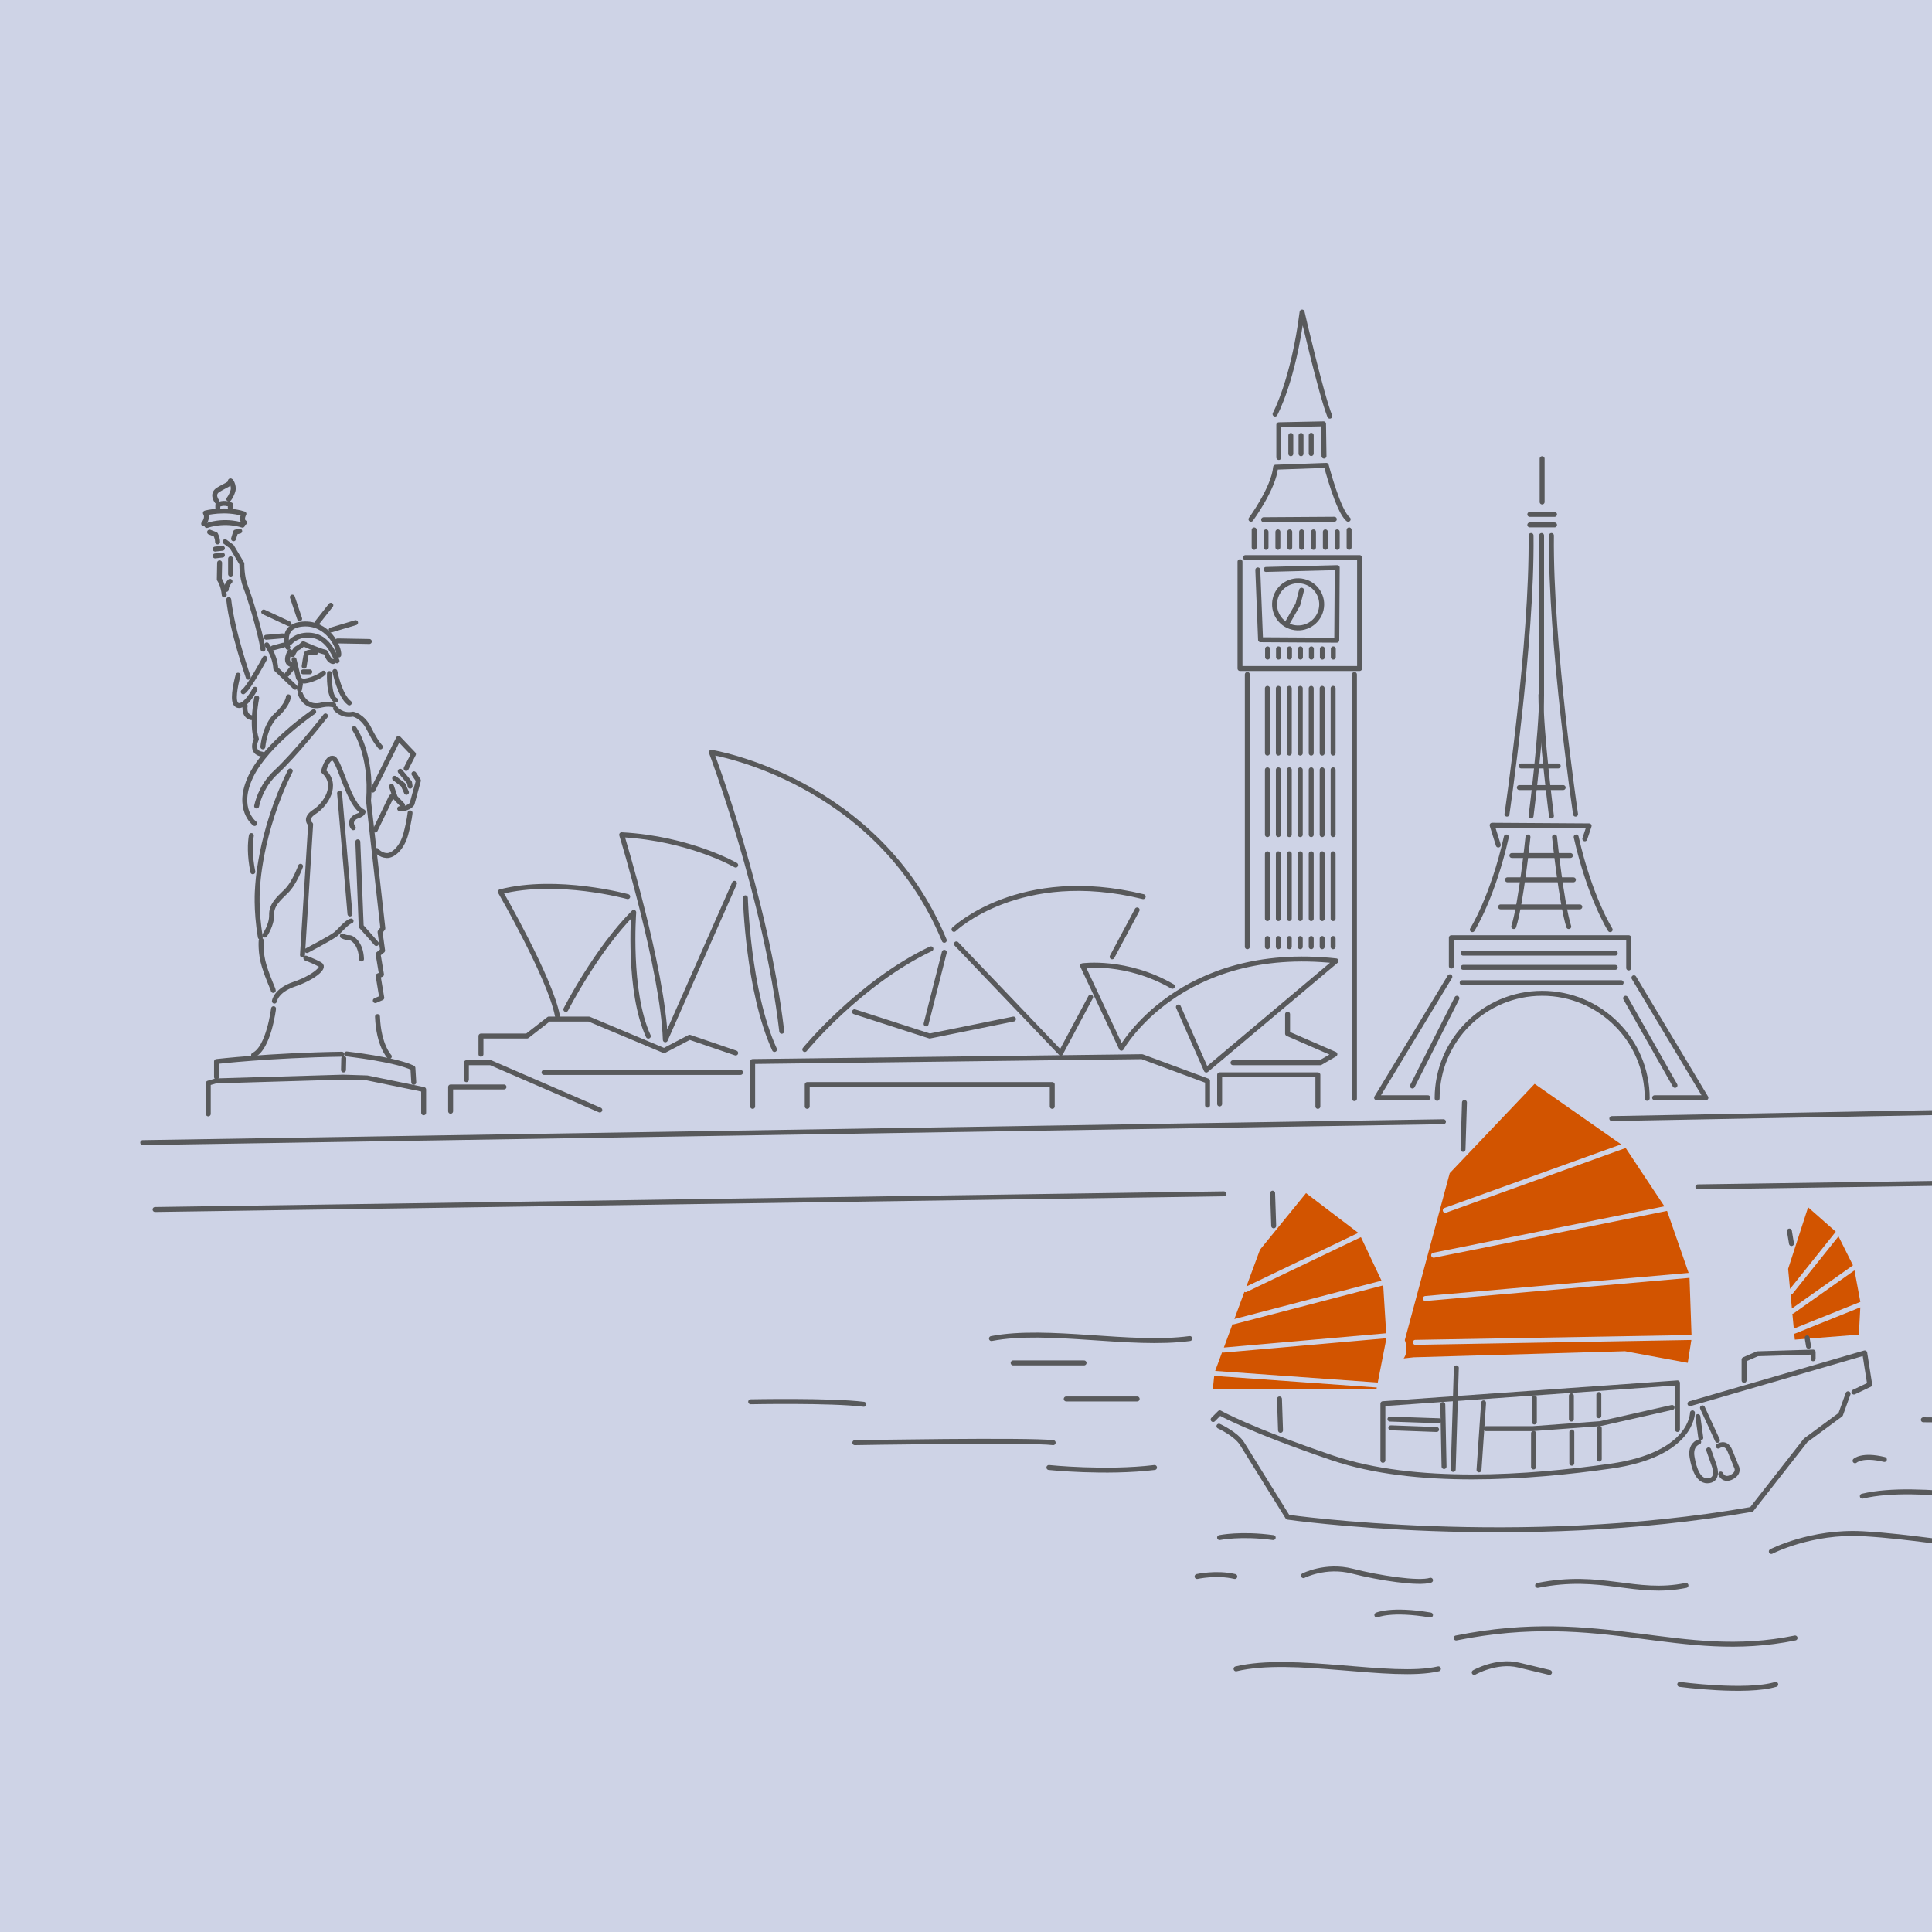 <?xml version="1.0" encoding="UTF-8"?>
<svg id="Layer_1" data-name="Layer 1" xmlns="http://www.w3.org/2000/svg" xmlns:xlink="http://www.w3.org/1999/xlink" viewBox="0 0 586 586">
  <defs>
    <style>
      .cls-1 {
        clip-path: url(#clippath-20);
      }

      .cls-2 {
        clip-path: url(#clippath-11);
      }

      .cls-3 {
        clip-path: url(#clippath-16);
      }

      .cls-4 {
        clip-path: url(#clippath-2);
      }

      .cls-5 {
        clip-path: url(#clippath-13);
      }

      .cls-6 {
        clip-path: url(#clippath-15);
      }

      .cls-7 {
        clip-path: url(#clippath-6);
      }

      .cls-8 {
        clip-path: url(#clippath-7);
      }

      .cls-9 {
        clip-path: url(#clippath-21);
      }

      .cls-10 {
        clip-path: url(#clippath-4);
      }

      .cls-11 {
        clip-path: url(#clippath-12);
      }

      .cls-12 {
        stroke: #58595b;
        stroke-linecap: round;
        stroke-linejoin: round;
        stroke-width: 1.5px;
      }

      .cls-12, .cls-13 {
        fill: none;
      }

      .cls-14 {
        fill: #d25400;
      }

      .cls-15 {
        clip-path: url(#clippath-24);
      }

      .cls-16 {
        clip-path: url(#clippath-22);
      }

      .cls-17 {
        clip-path: url(#clippath-9);
      }

      .cls-18 {
        clip-path: url(#clippath);
      }

      .cls-19 {
        clip-path: url(#clippath-19);
      }

      .cls-20 {
        clip-path: url(#clippath-3);
      }

      .cls-21 {
        clip-path: url(#clippath-8);
      }

      .cls-22 {
        clip-path: url(#clippath-18);
      }

      .cls-23 {
        clip-path: url(#clippath-14);
      }

      .cls-24 {
        clip-path: url(#clippath-17);
      }

      .cls-25 {
        fill: #ced3e6;
      }

      .cls-26 {
        clip-path: url(#clippath-5);
      }

      .cls-27 {
        clip-path: url(#clippath-10);
      }

      .cls-28 {
        clip-path: url(#clippath-23);
      }
    </style>
    <clipPath id="clippath">
      <rect class="cls-13" x="-606" width="586" height="586"/>
    </clipPath>
    <clipPath id="clippath-2">
      <rect class="cls-13" x="-693.95" y="-91.88" width="803.05" height="803.05"/>
    </clipPath>
    <clipPath id="clippath-3">
      <rect class="cls-13" width="586" height="586"/>
    </clipPath>
    <clipPath id="clippath-4">
      <rect class="cls-13" x="-45.76" y="-88.29" width="783.33" height="783.33"/>
    </clipPath>
    <clipPath id="clippath-5">
      <rect class="cls-13" x="-45.76" y="-88.29" width="783.33" height="783.33"/>
    </clipPath>
    <clipPath id="clippath-6">
      <rect class="cls-13" x="-45.76" y="-88.29" width="783.33" height="783.33"/>
    </clipPath>
    <clipPath id="clippath-7">
      <rect class="cls-13" x="-45.76" y="-88.29" width="783.33" height="783.33"/>
    </clipPath>
    <clipPath id="clippath-8">
      <rect class="cls-13" x="-45.76" y="-88.29" width="783.33" height="783.33"/>
    </clipPath>
    <clipPath id="clippath-9">
      <rect class="cls-13" x="-45.76" y="-88.29" width="783.33" height="783.33"/>
    </clipPath>
    <clipPath id="clippath-10">
      <rect class="cls-13" x="-45.76" y="-88.29" width="783.33" height="783.33"/>
    </clipPath>
    <clipPath id="clippath-11">
      <rect class="cls-13" x="-45.76" y="-88.29" width="783.33" height="783.33"/>
    </clipPath>
    <clipPath id="clippath-12">
      <rect class="cls-13" x="-45.76" y="-88.29" width="783.33" height="783.33"/>
    </clipPath>
    <clipPath id="clippath-13">
      <rect class="cls-13" x="-45.76" y="-88.29" width="783.33" height="783.33"/>
    </clipPath>
    <clipPath id="clippath-14">
      <rect class="cls-13" x="-45.76" y="-88.29" width="783.33" height="783.33"/>
    </clipPath>
    <clipPath id="clippath-15">
      <rect class="cls-13" x="-45.76" y="-88.29" width="783.33" height="783.33"/>
    </clipPath>
    <clipPath id="clippath-16">
      <rect class="cls-13" x="-45.76" y="-88.29" width="783.33" height="783.33"/>
    </clipPath>
    <clipPath id="clippath-17">
      <rect class="cls-13" x="-45.76" y="-88.29" width="783.33" height="783.33"/>
    </clipPath>
    <clipPath id="clippath-18">
      <rect class="cls-13" x="-45.76" y="-88.29" width="783.33" height="783.33"/>
    </clipPath>
    <clipPath id="clippath-19">
      <rect class="cls-13" x="-45.76" y="-88.29" width="783.33" height="783.33"/>
    </clipPath>
    <clipPath id="clippath-20">
      <rect class="cls-13" x="-45.76" y="-88.29" width="783.33" height="783.33"/>
    </clipPath>
    <clipPath id="clippath-21">
      <rect class="cls-13" x="-45.76" y="-88.29" width="783.33" height="783.33"/>
    </clipPath>
    <clipPath id="clippath-22">
      <rect class="cls-13" x="-45.76" y="-88.29" width="783.33" height="783.33"/>
    </clipPath>
    <clipPath id="clippath-23">
      <rect class="cls-13" x="-45.76" y="-88.29" width="783.33" height="783.33"/>
    </clipPath>
    <clipPath id="clippath-24">
      <rect class="cls-13" x="-45.76" y="-88.29" width="783.33" height="783.33"/>
    </clipPath>
    <clipPath id="clippath-25">
      <rect class="cls-13" x="606" width="586" height="586"/>
    </clipPath>
  </defs> 
  <g class="cls-20">
    <rect class="cls-25" width="586" height="586"/>
    <g>
      <g class="cls-10">
        <path class="cls-14" d="m544.42,404.5c-.06.03-.13.04-.2.05l.17,1.78,19.43-1.51.44-8.29-19.84,7.98Zm-126.82,16.35l-49.32-3.52-.41,3.97h49.64l.09-.45Zm-39.55-30.64l33.93-16.27-15.84-12.05-13.97,17.16-4.12,11.15Zm-3.64,9.86l44.62-11.63-6.24-13.2-34.67,16.62c-.11.05-.22.07-.33.07-.12,0-.24-.03-.35-.09l-3.04,8.23Zm-3.2,8.66l49.24-4.33-.9-14.53-45.27,11.8c-.06.02-.13.03-.19.03-.09,0-.18-.02-.26-.05l-2.62,7.09Zm46.68,10.62l2.63-13.44-49.56,4.36s-.05,0-.07,0c-.08,0-.16-.02-.24-.05l-2.07,5.6,49.3,3.52Zm11.39-12.95l83.78-1.47-.61-17.34-80.06,7.02s-.05,0-.07,0c-.39,0-.72-.3-.75-.69-.04-.42.27-.78.69-.82l79.92-7.01-6.54-18.81-70.65,14.19c-.05.01-.1.01-.15.01-.35,0-.67-.25-.74-.61-.08-.41.18-.81.59-.89l70.14-14.09-11.74-17.69-54.46,19.61c-.09.03-.17.05-.26.05-.31,0-.6-.19-.71-.5-.14-.39.06-.83.46-.97l53.59-19.3-26.24-18.35-25.75,27.09-13.63,50.65c1.35,3.53-.34,5.55-.34,5.55l3.03-.34,64.11-1.85,19.02,3.53,1.1-6.94-83.71,1.47h-.01c-.41,0-.75-.33-.76-.74,0-.42.32-.76.74-.77m113.67-15.45l13.88-17.35-8.4-7.41-6.06,18.68.57,6.09Zm.56,5.95l18.53-13.1-4.39-8.79-13.92,17.4c-.15.19-.37.28-.59.28,0,0-.01,0-.02,0l.4,4.22Zm20.77-2.02l-1.78-9.56-18.42,13.03c-.13.09-.27.13-.42.14l.43,4.51,20.19-8.12Z"/>
        <path class="cls-12" d="m43.3,346.57l394.52-6.34m51.06-.95l147.3-2.73m-266.25-1.71v-8.83h29.8v9.57m-154.89,0v-6.62h74.32v6.62m-154.15-10.3h59.6m-87.93,11.77v-7.36h16.19m-11.41-2.21v-5.15h7.36l33.11,14.35m41.21-17.29l-13.98-4.78-7.73,4.05-22.81-9.57h-12.14l-6.62,5.15h-13.98v5.52m135.02-9.2l5.52-21.71m-27.23,18.03l22.81,7.36,25.39-5.15m83.15-1.47v5.89l14.35,6.25-4.42,2.57h-26.49m-145.69,13.25v-13.61l118.1-1.47,19.87,7.36v7.36m-10.67-36.05c-13.98-8.09-27.23-6.25-27.23-6.25l11.77,25.02s17.66-31.64,65.12-26.49l-39.37,33.11-8.46-19.13m-67.33-19.13l31.64,33.11,9.07-16.98m6.52-12.21l7.59-14.22m-173.29,30.17s9.2-18.03,20.6-29.43c0,0-1.84,23.91,4.42,37.53m-6.25-42.31s-21.34-5.89-38.63-1.47c0,0,15.09,26.12,17.29,37.53m57.03-35.69s.74,28.33,8.83,45.99m-11.77-55.92s-13.98-8.09-34.58-9.2c0,0,12.51,40.84,13.24,62.18l20.97-47.46m66.59,13.98s19.87-19.13,57.39-9.93m-102.65,46.36s16.56-20.24,38.26-30.54m4.05-2.58c-20.24-48.93-70.64-57.03-70.64-57.03,0,0,16.56,43.78,21.34,84.62"/>
        <path class="cls-12" d="m369.72,432.58s5.22,2.36,7.07,5.39c1.85,3.03,13.8,22.21,13.8,22.21,0,0,70,10.01,140.68-2.36l16.41-20.95,10.6-7.82,2.27-6.31"/>
      </g>
      <polyline class="cls-12" points="562.32 422.23 567.11 419.96 565.6 410.36 512.59 425.76"/>
      <g class="cls-26">
        <path class="cls-12" d="m513.35,428.54s0,12.62-24.74,16.15c-24.74,3.53-59.32,6.06-84.56-2.52-25.24-8.58-34.07-13.63-34.07-13.63l-2.02,2.02"/>
      </g>
      <polyline class="cls-12" points="529 418.69 529 412.38 533.04 410.62 549.95 410.11 549.95 412.13"/>
      <polyline class="cls-12" points="419.45 442.93 419.45 425.76 508.8 419.45 508.8 433.59"/>
      <line class="cls-12" x1="516.38" y1="427.02" x2="520.92" y2="436.87"/>
      <line class="cls-12" x1="514.99" y1="429.67" x2="515.87" y2="436.11"/>
      <g class="cls-7">
        <path class="cls-12" d="m515.24,437.37s-2.65.76-2.02,4.54c.63,3.79,2.02,7.7,5.17,7.19,3.16-.51,1.51-4.67,1.51-4.67l-1.64-4.67"/>
        <path class="cls-12" d="m521.17,438.63s2.27-1.64,3.53,1.39c1.26,3.03,1.89,4.67,1.89,4.67,0,0,1.26,1.89-1.26,3.28-2.53,1.39-3.41-.88-3.41-.88"/>
      </g>
      <line class="cls-12" x1="388.08" y1="424.32" x2="388.4" y2="433.84"/>
      <line class="cls-12" x1="386" y1="361.9" x2="386.33" y2="371.82"/>
      <line class="cls-12" x1="441.72" y1="414.9" x2="440.78" y2="445.7"/>
      <line class="cls-12" x1="444.19" y1="334.39" x2="443.75" y2="348.62"/>
      <line class="cls-12" x1="548.13" y1="405.79" x2="548.56" y2="408.34"/>
      <line class="cls-12" x1="542.75" y1="373.39" x2="543.38" y2="377.19"/>
      <line class="cls-12" x1="437.62" y1="426.01" x2="438" y2="444.82"/>
      <line class="cls-12" x1="436.49" y1="430.94" x2="421.59" y2="430.43"/>
      <line class="cls-12" x1="421.85" y1="433.08" x2="435.73" y2="433.59"/>
      <line class="cls-12" x1="449.99" y1="425.51" x2="448.6" y2="445.83"/>
      <polyline class="cls-12" points="450.75 433.33 464.88 433.33 485.33 431.82 507.16 426.9"/>
      <line class="cls-12" x1="484.95" y1="422.98" x2="484.95" y2="429.42"/>
      <line class="cls-12" x1="485.08" y1="433.21" x2="485.08" y2="442.55"/>
      <line class="cls-12" x1="476.62" y1="423.36" x2="476.62" y2="430.43"/>
      <line class="cls-12" x1="476.75" y1="434.34" x2="476.75" y2="443.81"/>
      <line class="cls-12" x1="465.39" y1="423.99" x2="465.39" y2="431.31"/>
      <line class="cls-12" x1="465.14" y1="434.72" x2="465.14" y2="444.95"/>
      <g class="cls-8">
        <circle class="cls-12" cx="393.76" cy="183.31" r="7.15" transform="translate(124.88 524.43) rotate(-76.72)"/>
      </g>
      <polyline class="cls-12" points="390.66 188.6 393.66 183.34 394.78 179.01"/>
      <polyline class="cls-12" points="381.51 172.86 382.34 194.04 405.46 194.18 405.6 172.17 384 172.72"/>
      <line class="cls-12" x1="384" y1="161.32" x2="384" y2="166.02"/>
      <line class="cls-12" x1="387.6" y1="161.32" x2="387.6" y2="166.02"/>
      <line class="cls-12" x1="391.2" y1="161.32" x2="391.2" y2="166.02"/>
      <line class="cls-12" x1="394.8" y1="161.32" x2="394.8" y2="166.02"/>
      <line class="cls-12" x1="398.4" y1="161.32" x2="398.4" y2="166.02"/>
      <line class="cls-12" x1="402" y1="161.32" x2="402" y2="166.02"/>
      <line class="cls-12" x1="405.6" y1="161.32" x2="405.6" y2="166.02"/>
      <line class="cls-12" x1="384.47" y1="196.81" x2="384.47" y2="199.31"/>
      <line class="cls-12" x1="387.79" y1="196.81" x2="387.79" y2="199.31"/>
      <line class="cls-12" x1="391.12" y1="196.81" x2="391.12" y2="199.31"/>
      <line class="cls-12" x1="394.44" y1="196.81" x2="394.44" y2="199.31"/>
      <line class="cls-12" x1="397.76" y1="196.81" x2="397.76" y2="199.31"/>
      <line class="cls-12" x1="401.09" y1="196.81" x2="401.09" y2="199.31"/>
      <line class="cls-12" x1="404.41" y1="196.81" x2="404.41" y2="199.31"/>
      <line class="cls-12" x1="384.42" y1="208.78" x2="384.42" y2="228.43"/>
      <line class="cls-12" x1="387.74" y1="208.78" x2="387.74" y2="228.43"/>
      <line class="cls-12" x1="391.06" y1="208.78" x2="391.06" y2="228.43"/>
      <line class="cls-12" x1="394.39" y1="208.78" x2="394.39" y2="228.43"/>
      <line class="cls-12" x1="397.71" y1="208.78" x2="397.71" y2="228.43"/>
      <line class="cls-12" x1="401.03" y1="208.78" x2="401.03" y2="228.43"/>
      <line class="cls-12" x1="404.35" y1="208.78" x2="404.35" y2="228.43"/>
      <line class="cls-12" x1="384.42" y1="233.5" x2="384.42" y2="253.16"/>
      <line class="cls-12" x1="387.74" y1="233.5" x2="387.74" y2="253.16"/>
      <line class="cls-12" x1="391.06" y1="233.5" x2="391.06" y2="253.16"/>
      <line class="cls-12" x1="394.39" y1="233.5" x2="394.39" y2="253.16"/>
      <line class="cls-12" x1="397.71" y1="233.5" x2="397.71" y2="253.16"/>
      <line class="cls-12" x1="401.03" y1="233.5" x2="401.03" y2="253.16"/>
      <line class="cls-12" x1="404.35" y1="233.5" x2="404.35" y2="253.16"/>
      <line class="cls-12" x1="384.42" y1="258.97" x2="384.42" y2="278.63"/>
      <line class="cls-12" x1="387.74" y1="258.97" x2="387.74" y2="278.63"/>
      <line class="cls-12" x1="391.06" y1="258.97" x2="391.06" y2="278.63"/>
      <line class="cls-12" x1="394.39" y1="258.97" x2="394.39" y2="278.63"/>
      <line class="cls-12" x1="397.71" y1="258.97" x2="397.71" y2="278.63"/>
      <line class="cls-12" x1="401.03" y1="258.97" x2="401.03" y2="278.63"/>
      <line class="cls-12" x1="404.35" y1="258.97" x2="404.35" y2="278.63"/>
      <line class="cls-12" x1="384.42" y1="284.66" x2="384.42" y2="287.16"/>
      <line class="cls-12" x1="387.74" y1="284.66" x2="387.74" y2="287.16"/>
      <line class="cls-12" x1="391.06" y1="284.66" x2="391.06" y2="287.16"/>
      <line class="cls-12" x1="394.39" y1="284.66" x2="394.39" y2="287.16"/>
      <line class="cls-12" x1="397.71" y1="284.66" x2="397.71" y2="287.16"/>
      <line class="cls-12" x1="401.03" y1="284.66" x2="401.03" y2="287.16"/>
      <line class="cls-12" x1="404.35" y1="284.66" x2="404.35" y2="287.16"/>
      <g class="cls-21">
        <path class="cls-12" d="m379.43,157.49s6.92-9.41,7.48-15.78l15.37-.55s3.6,13.98,6.64,16.34"/>
      </g>
      <line class="cls-12" x1="383.28" y1="157.63" x2="404.72" y2="157.49"/>
      <polyline class="cls-12" points="387.88 138.76 387.88 128.84 401.45 128.56 401.59 138.34"/>
      <g class="cls-17">
        <path class="cls-12" d="m386.74,125.59s5.55-10.09,8.2-30.95c0,0,5.75,24.92,8.4,31.6"/>
      </g>
      <line class="cls-12" x1="391.52" y1="132.09" x2="391.52" y2="137.62"/>
      <line class="cls-12" x1="394.62" y1="132.09" x2="394.62" y2="137.62"/>
      <line class="cls-12" x1="397.71" y1="132.04" x2="397.71" y2="137.57"/>
      <polyline class="cls-12" points="376.11 170.37 376.11 202.77 412.38 202.77 412.38 169.12 377.77 169.12"/>
      <line class="cls-12" x1="380.4" y1="160.73" x2="380.4" y2="166.02"/>
      <line class="cls-12" x1="409.2" y1="160.73" x2="409.2" y2="166.02"/>
      <line class="cls-12" x1="378.33" y1="204.57" x2="378.33" y2="287.16"/>
      <line class="cls-12" x1="410.82" y1="204.57" x2="410.82" y2="333.22"/>
      <polyline class="cls-12" points="454.45 256.31 452.58 250.31 482 250.5 480.69 254.43"/>
      <polyline class="cls-12" points="440.21 293.04 440.21 284.42 494 284.42 494 293.6"/>
      <g class="cls-27">
        <path class="cls-12" d="m457.08,246.94s7.68-51.91,7.31-84.52"/>
        <path class="cls-12" d="m446.58,281.98s6.18-9.74,10.31-28.11"/>
        <path class="cls-12" d="m463.45,253.87s-2.06,20.05-4.31,27.17"/>
        <path class="cls-12" d="m435.9,333.14c0-17.6,14.26-31.86,31.86-31.86s31.86,14.26,31.86,31.86"/>
      </g>
      <polyline class="cls-12" points="433.09 332.96 417.54 332.96 439.76 296.26"/>
      <line class="cls-12" x1="443.79" y1="293.41" x2="489.92" y2="293.41"/>
      <line class="cls-12" x1="443.79" y1="289.1" x2="489.92" y2="289.1"/>
      <g class="cls-2">
        <path class="cls-12" d="m464.39,247.5s3.19-24.92,3.19-36.73v-48.35"/>
        <path class="cls-12" d="m477.88,246.94s-7.68-51.91-7.31-84.52"/>
        <path class="cls-12" d="m488.38,281.98s-6.18-9.74-10.31-28.11"/>
        <path class="cls-12" d="m471.51,253.87s2.06,20.05,4.31,27.17"/>
      </g>
      <polyline class="cls-12" points="501.87 332.96 517.42 332.96 495.59 296.56"/>
      <g class="cls-11">
        <path class="cls-12" d="m470.57,247.5s-3.19-24.92-3.19-36.73"/>
      </g>
      <line class="cls-12" x1="464.01" y1="159.21" x2="471.51" y2="159.21"/>
      <line class="cls-12" x1="464.01" y1="156.02" x2="471.51" y2="156.02"/>
      <line class="cls-12" x1="467.75" y1="152.25" x2="467.75" y2="139.13"/>
      <line class="cls-12" x1="443.49" y1="298.06" x2="491.71" y2="298.06"/>
      <line class="cls-12" x1="458.57" y1="259.49" x2="476.33" y2="259.49"/>
      <line class="cls-12" x1="460.83" y1="238.88" x2="474.13" y2="238.88"/>
      <line class="cls-12" x1="461.39" y1="232.32" x2="472.63" y2="232.32"/>
      <line class="cls-12" x1="441.9" y1="302.78" x2="428.41" y2="329.4"/>
      <line class="cls-12" x1="493.06" y1="302.78" x2="508.05" y2="329.21"/>
      <line class="cls-12" x1="457.23" y1="266.86" x2="477.23" y2="266.86"/>
      <line class="cls-12" x1="455.14" y1="275.07" x2="479.17" y2="275.07"/>
      <g class="cls-5">
        <path class="cls-12" d="m87.32,196.36s-2.58-6.52,4.52-7.07c7.58-.6,11.16,7.07,10.91,9.37"/>
      </g>
      <line class="cls-12" x1="96.26" y1="188.78" x2="100.35" y2="183.58"/>
      <line class="cls-12" x1="100.44" y1="191.08" x2="107.85" y2="188.86"/>
      <line class="cls-12" x1="102.4" y1="194.4" x2="112.03" y2="194.57"/>
      <line class="cls-12" x1="88.68" y1="181.11" x2="90.89" y2="187.67"/>
      <line class="cls-12" x1="87.66" y1="189.2" x2="79.99" y2="185.62"/>
      <line class="cls-12" x1="85.7" y1="192.87" x2="80.75" y2="193.29"/>
      <line class="cls-12" x1="85.95" y1="195.68" x2="82.8" y2="196.53"/>
      <g class="cls-23">
        <path class="cls-12" d="m88,194.83s2.13-2.64,6.48-2.13c4.35.51,6.48,4.52,7.75,7.75"/>
        <path class="cls-12" d="m88.76,198.58s.6-1.62,1.53-2.05c.94-.43,1.7-1.28,1.7-1.28,0,0,4.6,2.13,6.65,2.56"/>
        <path class="cls-12" d="m89.19,200.08l1.25,5.17s.23,1.53,2.1,1.31c1.88-.23,4.72-1.53,5.57-2.39"/>
        <path class="cls-12" d="m95.78,197.87s-2.61-.28-2.84.4c-.23.68-.68,3.81-.68,3.81"/>
      </g>
      <line class="cls-12" x1="91.97" y1="203.78" x2="93.96" y2="203.78"/>
      <g class="cls-6">
        <path class="cls-12" d="m88.34,201.56s-2.27-.4-.4-3.92"/>
        <path class="cls-12" d="m99.13,198.55s.68,2.05,1.93,2.1"/>
        <path class="cls-12" d="m99.93,204.29s-.28,7.1,1.87,8.07"/>
        <path class="cls-12" d="m101.58,203.66s1.48,7.44,4.37,9.54"/>
      </g>
      <line class="cls-12" x1="87.06" y1="204.54" x2="88.74" y2="202.47"/>
      <line class="cls-12" x1="91.12" y1="207.52" x2="90.84" y2="209.12"/>
      <g class="cls-3">
        <path class="cls-12" d="m91.12,210.48s1.36,4.37,6.02,3.46c0,0,2.21-.68,4.09-.11"/>
        <path class="cls-12" d="m101.8,214.91s1.76,2.39,5.28,1.7c0,0,2.9.45,4.89,4.49,1.99,4.03,3.41,5.45,3.41,5.45"/>
        <path class="cls-12" d="m77.23,249.78s-5.89-4.39-1.14-14.32c4.74-9.93,19.06-19.59,19.06-19.59"/>
        <path class="cls-12" d="m75.3,205.41s-4.9-13.92-5.92-23.54"/>
        <path class="cls-12" d="m68.27,164.3l2.02,1.49,3.07,5.18s-.09,3.95,1.14,7.03c1.23,3.07,4.3,13.09,5.27,18.89"/>
        <path class="cls-12" d="m68.01,180.46c-.26-3.07-1.49-4.74-1.49-4.74l.09-5.01"/>
        <path class="cls-12" d="m70.84,163.41l.62-2.02s.35-.07,1.25-.29"/>
        <path class="cls-12" d="m73.54,159.29s-4.83-1.84-10.81.09"/>
        <path class="cls-12" d="m65.99,164.38c0-1.23-.61-2.28-.61-2.28l-1.81-.7"/>
        <path class="cls-12" d="m61.77,158.85s1.49-1.76.53-3.25c0,0,5.97-1.58,11.68.26,0,0-1.05,1.84.18,2.63"/>
        <path class="cls-12" d="m66.07,154.02v-.88s1.76-1.05,3.95,0l-.18.79"/>
        <path class="cls-12" d="m65.81,152.09s-1.76-2.2.35-3.51c2.11-1.32,3.78-1.76,3.69-2.55-.09-.79,1.32,1.23.79,2.9-.53,1.67-1.23,2.46-1.23,2.46"/>
      </g>
      <line class="cls-12" x1="69.94" y1="169.48" x2="69.94" y2="174.14"/>
      <g class="cls-24">
        <path class="cls-12" d="m69.76,176.33s-1.05.88-1.14,2.46"/>
      </g>
      <line class="cls-12" x1="65.25" y1="168.62" x2="67.46" y2="168.36"/>
      <line class="cls-12" x1="65.25" y1="166.55" x2="67.46" y2="166.29"/>
      <g class="cls-22">
        <path class="cls-12" d="m80.92,195.59s2.47,2.98,2.73,7.24l5.88,5.62"/>
        <path class="cls-12" d="m80.32,199.69s-4.76,8.95-6.55,10.14"/>
        <path class="cls-12" d="m72.21,204.79c-.84,3.2-1.86,8.18-.32,9.04,2.3,1.28,5.45-4.77,5.45-4.77"/>
        <path class="cls-12" d="m74.36,214.09s-.6,2.98,1.87,3.58"/>
        <path class="cls-12" d="m77.86,211.7s-1.62,7.93-.09,12.44c0,0-2.05,4.09,1.7,4.6"/>
        <path class="cls-12" d="m79.73,226.53s.51-6.39,4.09-9.63c3.58-3.24,3.66-5.54,3.66-5.54"/>
        <path class="cls-12" d="m88.04,233.84c-9.39,18.86-9.93,35.56-9.93,35.56,0,0-.6,6.22.85,14.83"/>
        <path class="cls-12" d="m76.24,253.44c-.38,2.2-.58,5.84.45,10.98"/>
        <path class="cls-12" d="m77.84,244.48c.61-2.68,2.11-6.75,5.81-10.2,6.14-5.71,15.08-17.13,15.08-17.13"/>
        <path class="cls-12" d="m107.17,251.07c-1.19-1.45-.34-3.07,1.28-3.58,1.62-.51,1.7-1.28,1.7-1.28-4.26-1.79-7.16-15.59-9.03-16.19-1.88-.6-2.98,3.92-2.98,3.92,4.69,4.09.6,10.14-2.73,12.27-3.32,2.13-1.19,3.84-1.19,3.84l-2.47,39.63"/>
        <path class="cls-12" d="m83.23,303.65s.43-3.24,5.96-5.11c5.54-1.87,9.54-5.03,7.93-5.96-1.62-.94-4.35-1.96-4.35-1.96"/>
        <path class="cls-12" d="m93.11,288.31s7.33-3.84,8.69-4.94c1.36-1.11,3.32-3.67,4.69-4.01"/>
        <path class="cls-12" d="m103.85,283.88s1.02.6,1.96.51c.94-.08,3.66,1.62,3.84,6.48"/>
      </g>
      <line class="cls-12" x1="106.15" y1="277.23" x2="103" y2="240.59"/>
      <g class="cls-19">
        <path class="cls-12" d="m79.22,285.24s-.34,3.75.94,7.84c1.28,4.09,2.73,6.99,2.73,7.33"/>
        <path class="cls-12" d="m80.33,283.62s2.13-3.07,2.05-6.05c-.09-2.98,1.87-4.77,4.43-7.24,2.56-2.47,4.35-7.58,4.35-7.58"/>
        <path class="cls-12" d="m82.97,305.95s-1.45,11.93-6.05,14.06"/>
        <path class="cls-12" d="m65.67,326.66v-4.69s16.11-1.88,38.01-2.22"/>
      </g>
      <line class="cls-12" x1="104.27" y1="321.03" x2="104.19" y2="324.53"/>
      <g class="cls-1">
        <path class="cls-12" d="m105.13,319.67s15.08,1.7,20.11,4.26l.26,4.35"/>
        <path class="cls-12" d="m118.08,320.44s-3.24-3.32-3.58-12.1"/>
        <path class="cls-12" d="m107.43,220.99s5.54,7.75,4.35,21.9l4.35,38.69-.85,1.11.77,5.62-1.36,1.11,1.02,6.14-1.02.43,1.11,6.65-1.96.85"/>
      </g>
      <polyline class="cls-12" points="114.16 286.18 109.56 280.98 108.54 255.33"/>
      <polyline class="cls-12" points="118.76 238.54 119.87 241.87 122.08 244.17"/>
      <polyline class="cls-12" points="119.7 236.07 122.26 238.03 123.28 240.33"/>
      <polyline class="cls-12" points="121.4 233.94 124.22 237.35 124.38 238.46"/>
      <g class="cls-9">
        <path class="cls-12" d="m121.23,245.28s2.47.26,3.75-1.45l1.93-7.07-1.36-2.05"/>
      </g>
      <line class="cls-12" x1="113.82" y1="251.75" x2="118.68" y2="241.7"/>
      <polyline class="cls-12" points="123.19 233.09 125.41 228.74 120.89 223.97 113.05 239.65"/>
      <g class="cls-16">
        <path class="cls-12" d="m114.24,257.97s1.11,1.45,3.07,1.53c1.96.09,4.69-2.39,5.79-6.56,1.11-4.18,1.28-6.39,1.28-6.39"/>
      </g>
      <polyline class="cls-12" points="63.17 337.85 63.17 328.53 65.44 327.85 104.07 326.71 111.35 326.94 128.5 330.46 128.5 337.51"/>
      <line class="cls-12" x1="514.99" y1="359.99" x2="636.18" y2="358.21"/>
      <line class="cls-12" x1="47.03" y1="366.86" x2="371.2" y2="362.1"/>
      <g class="cls-28">
        <path class="cls-12" d="m441.66,496.82c44.48-8.96,67.77,7.16,102.81,0"/>
        <path class="cls-12" d="m466.38,480.88c19.47-3.92,29.66,3.13,44.99,0"/>
        <path class="cls-12" d="m300.72,406c17.15-3.29,42.2,2.43,60.16,0"/>
        <path class="cls-12" d="m564.87,453.81c17.41-4.18,47.26,3.28,61.38,0"/>
        <path class="cls-12" d="m374.91,506.19c17.4-4.18,47.26,3.28,61.38,0"/>
        <path class="cls-12" d="m537.26,470.58s12.06-6.27,27.82-5.38c15.76.89,26.51,3.51,31.88,2.65"/>
        <path class="cls-12" d="m447.15,507.28s6.72-3.84,13.43-2.25c6.72,1.59,9.4,2.25,9.4,2.25"/>
        <path class="cls-12" d="m395.37,477.91s6.72-3.44,14.78-1.37c8.06,2.07,20.17,3.93,23.75,2.76"/>
        <path class="cls-12" d="m562.67,443.07s2.11-2.06,8.89-.39"/>
        <path class="cls-12" d="m509.49,510.91s20.15,2.69,29.11,0"/>
        <path class="cls-12" d="m417.62,489.85s4.33-2.01,16.27,0"/>
        <path class="cls-12" d="m318.15,445.11s17.19,1.79,32.03,0"/>
        <path class="cls-12" d="m363.09,478.17s5.87-1.31,11.44,0"/>
        <path class="cls-12" d="m369.92,466.37s6.41-1.34,16.26,0"/>
      </g>
      <line class="cls-12" x1="323.4" y1="424.32" x2="344.92" y2="424.32"/>
      <g class="cls-15">
        <path class="cls-12" d="m259.28,437.58s52.77-.92,60.16,0"/>
        <path class="cls-12" d="m583.38,430.64s11.03.18,27.17,0"/>
        <path class="cls-12" d="m227.69,425.18s24.28-.49,34.3.76"/>
      </g>
      <line class="cls-12" x1="307.3" y1="413.39" x2="328.81" y2="413.39"/>
    </g>
  </g>
</svg>